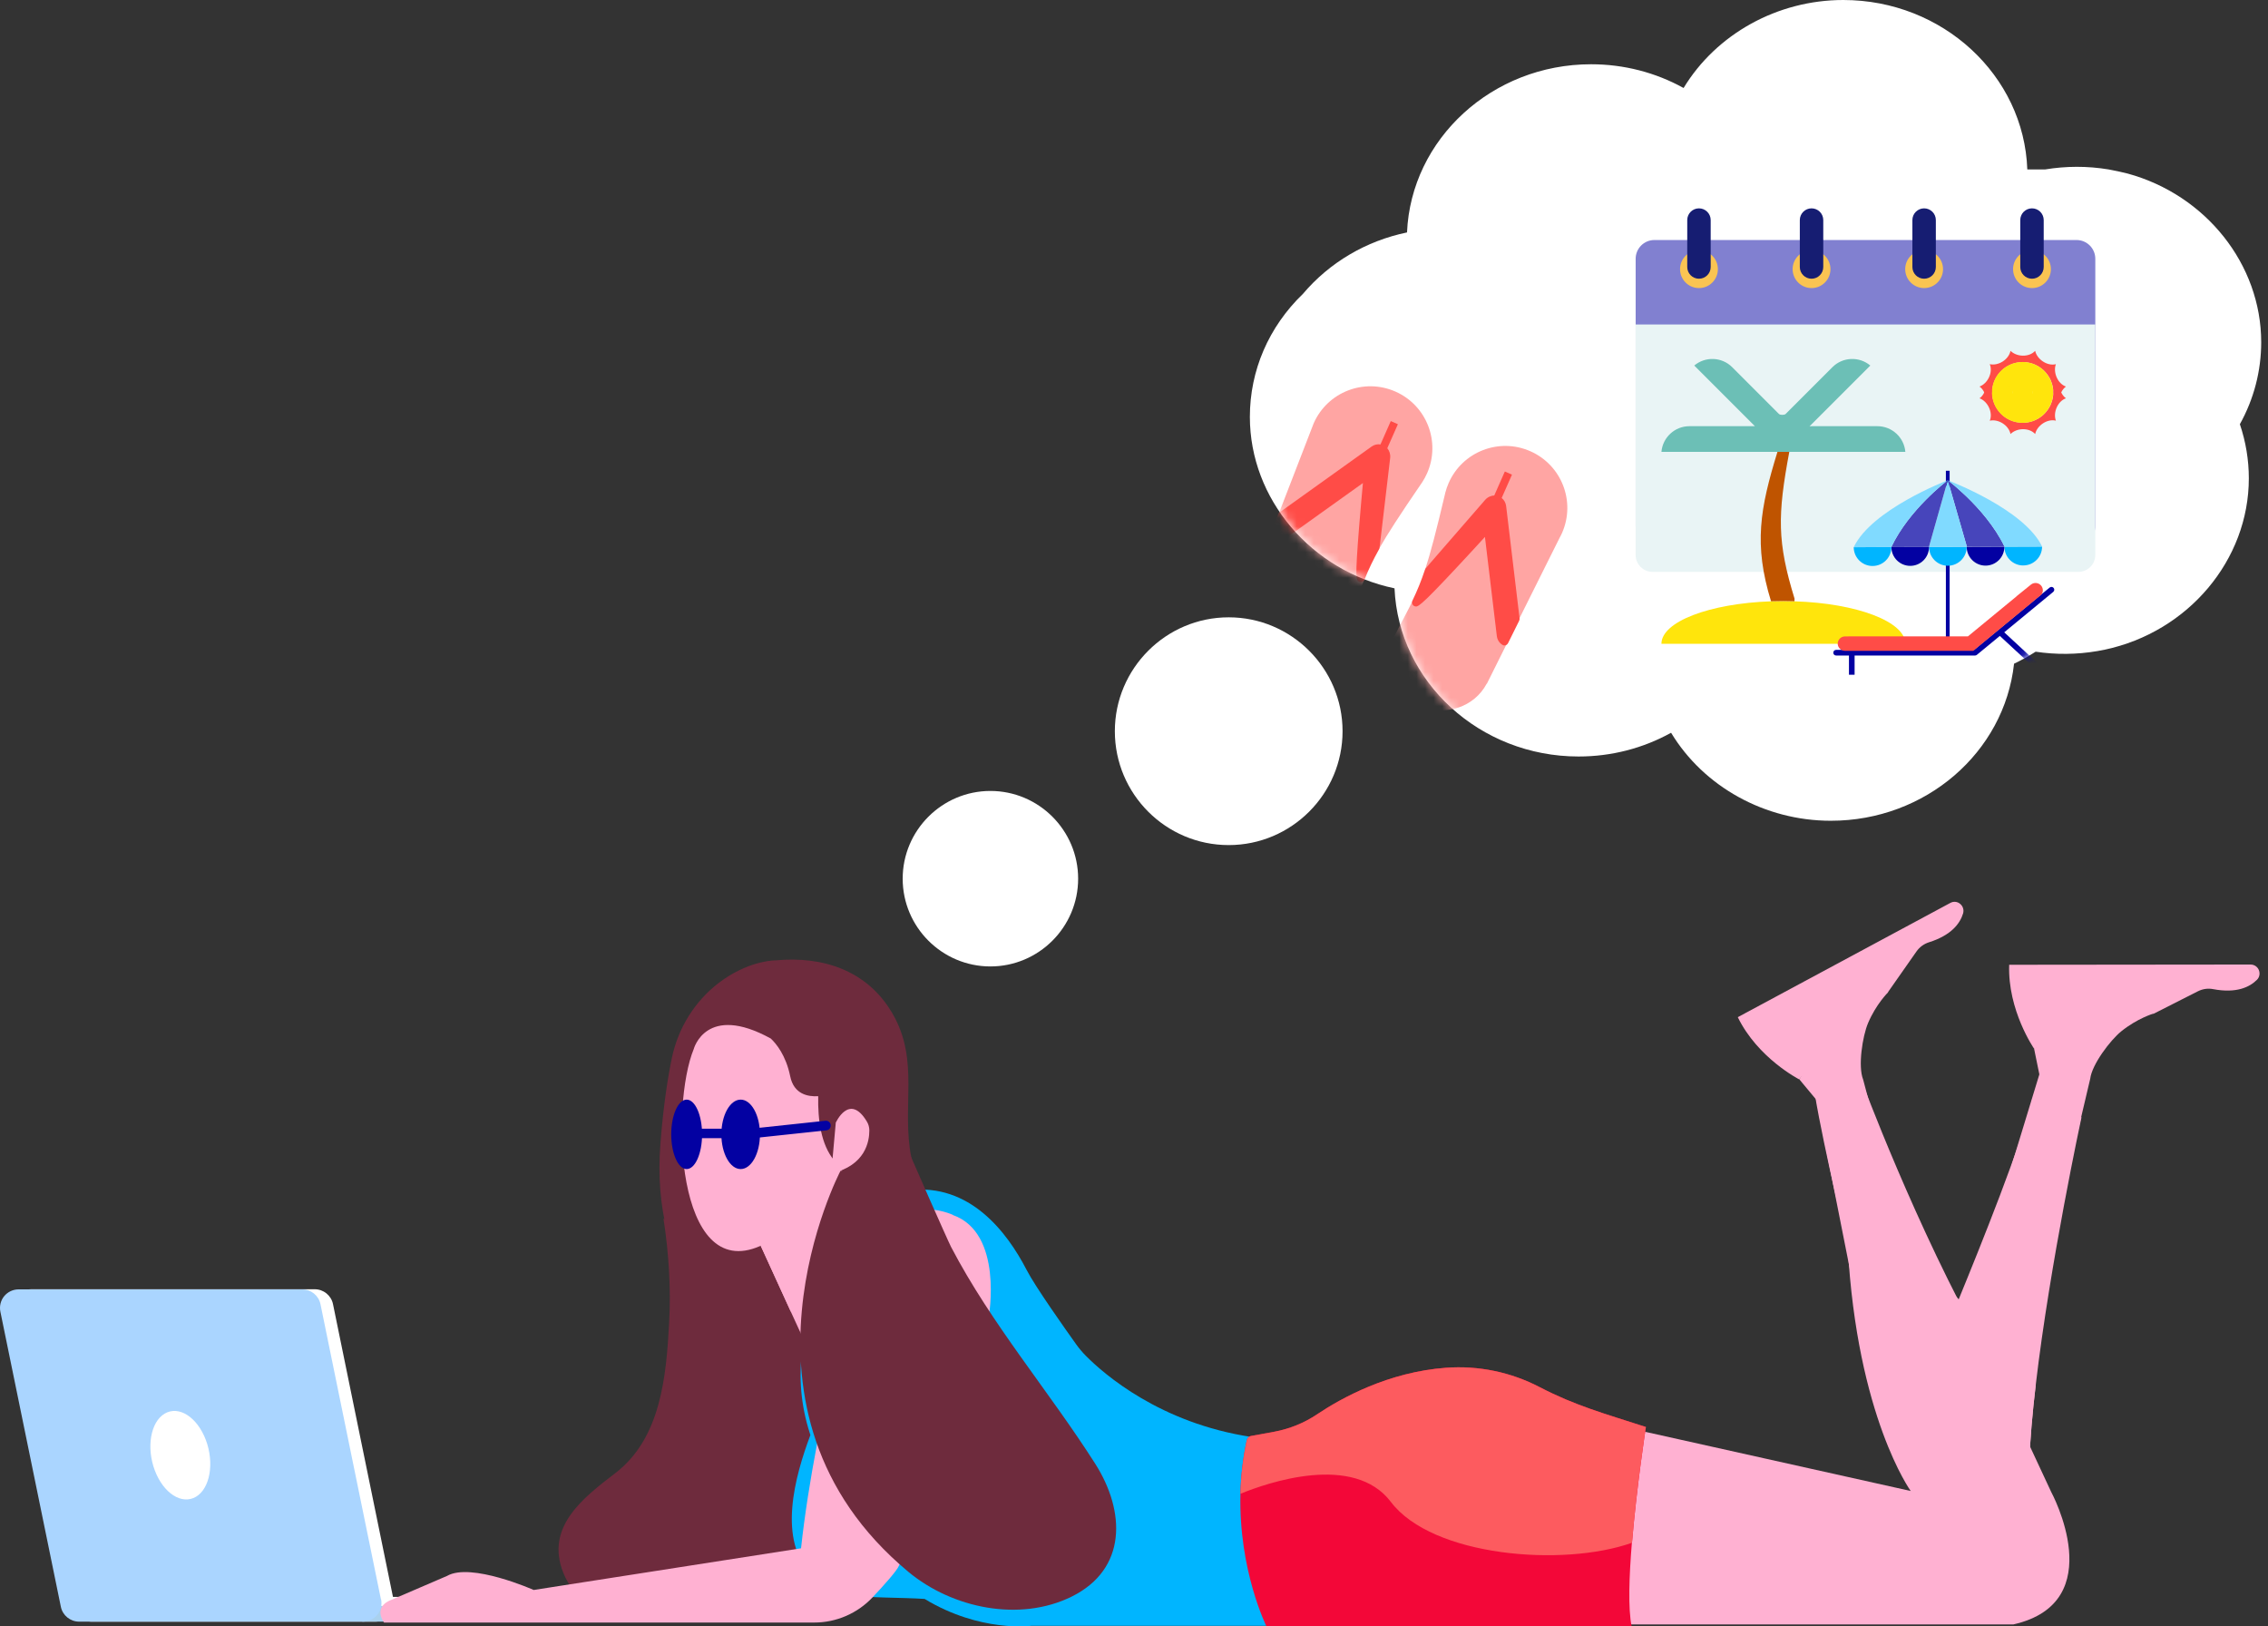 <svg width="265" height="190" viewBox="0 0 265 190" fill="none" xmlns="http://www.w3.org/2000/svg">
<rect x="0" y="0" width="265" height="190" fill="#333333" stroke="none"/>
<path d="M143.566 98.724C136.221 98.724 130.262 92.751 130.262 85.421C130.262 78.091 136.235 72.117 143.566 72.117C150.896 72.117 156.869 78.091 156.869 85.421C156.869 92.751 150.896 98.724 143.566 98.724Z" fill="white"/>
<path d="M115.722 112.901C110.074 112.901 105.472 108.3 105.472 102.651C105.472 97.002 110.074 92.4 115.722 92.4C121.371 92.4 125.973 97.002 125.973 102.651C125.973 108.3 121.371 112.901 115.722 112.901Z" fill="white"/>
<path d="M77.521 142.352C78.141 146.319 78.406 150.508 78.185 154.519C77.846 160.758 77.241 168 71.887 172.1C68.067 175.02 63.701 178.413 65.811 183.722C67.049 186.849 70.161 188.855 73.568 188.737C83.288 188.412 103.096 184.769 105.618 160.684L77.506 142.352H77.521Z" fill="#6E2B3D"/>
<path d="M119.953 163.664C118.552 165.625 117.151 167.203 115.721 168.457C105.573 177.454 95.028 170.05 88.671 163.428C85.397 160.021 82.713 155.979 80.766 151.599C78.465 146.407 76.562 141.467 77.167 133.576C77.521 129.019 78.052 125.759 78.509 123.562C79.247 120.066 81.194 116.969 83.952 114.845C84.158 114.697 84.35 114.55 84.541 114.417C87.86 112.131 90.662 112.19 90.662 112.19C96.119 111.674 101.34 113.355 104.261 118.37C107.505 123.916 105.293 129.284 106.488 135.257C107.387 139.726 110.883 143.561 113.862 146.629C124.511 157.572 119.939 163.649 119.939 163.649L119.953 163.664Z" fill="#6E2B3D"/>
<path d="M146.221 167.867C135.558 166.259 129.009 160.537 126.9 158.413C126.487 158 126.089 157.528 125.75 157.056C124.54 155.36 120.971 150.331 119.953 148.354C117.638 143.871 113.272 138.207 106.222 139.048C106.222 139.048 102.21 139.594 100.942 141.776C100.942 141.776 90.47 153.325 94.438 166.835C94.512 167.1 94.6 167.366 94.689 167.646C92.904 172.38 90.751 180.035 94.924 184.032C96.208 185.256 98.287 185.89 99.954 186.362C101.031 186.672 105.426 186.613 108.036 186.79C114.555 190.743 120.499 189.931 120.499 189.931H150.837L146.221 167.882V167.867Z" fill="#00B5FF"/>
<path d="M237.103 171.008C237.044 172.763 237.074 174.342 237.192 175.684L227.531 154.962C227.531 154.962 227.989 153.9 228.697 152.174C228.741 152.056 228.8 151.923 228.859 151.791C231.292 145.862 236.381 133.251 237.487 128.266L243.209 130.523C243.209 130.523 239.522 147.617 237.87 161.731C237.472 165.079 237.192 168.265 237.103 171.023V171.008Z" fill="#FFB1D2"/>
<path d="M239.346 146.702L244.227 126.025C244.419 124.373 246.558 121.526 247.856 120.479C249.744 118.96 251.602 118.414 251.602 118.414L252.929 115.184H249.301L237.664 122.485C237.664 122.485 238.092 124.564 238.284 125.508L232.369 144.888L239.346 146.688V146.702Z" fill="#FFB1D2"/>
<path d="M237.664 122.499C237.664 122.499 234.567 118.031 234.759 112.706L262.958 112.677C263.386 112.677 263.77 112.927 263.932 113.326C264.094 113.724 264.005 114.166 263.711 114.461C262.855 115.317 261.306 116.069 258.593 115.553C257.988 115.435 257.369 115.523 256.808 115.804L251.602 118.444L250.569 116.806L237.664 122.514V122.499Z" fill="#FFB1D2"/>
<path d="M237.87 161.717C237.472 165.065 237.192 168.25 237.103 171.008L228.682 152.159L228.195 151.053L228.844 151.776L237.855 161.717H237.87Z" fill="#FFB1D2"/>
<path d="M105.632 140.832L94.674 158.177L92.417 153.266L88.111 143.841L87.329 142.13L95.839 135.287L105.632 140.832Z" fill="#FFB1D2"/>
<path d="M190.689 166.923L223.254 174.179C223.254 174.179 216.986 165.522 215.895 145.64C215.895 145.64 213.166 134.52 212.06 127.883L217.502 126.201C217.502 126.201 223.844 143.354 231.941 157.72L239.67 174.297C239.67 174.297 246.675 187.188 235.245 189.769H189.229L190.674 166.938L190.689 166.923Z" fill="#FFB1D2"/>
<path d="M97.638 131.187C97.638 131.187 99.231 127.603 101.281 131.01C101.473 131.319 101.576 131.688 101.576 132.057C101.576 133.31 101.149 136.157 97.122 137.086L97.653 131.187H97.638Z" fill="#FFB1D2"/>
<path d="M97.461 135.552C95.927 133.723 95.544 130.788 95.603 128.06C94.408 128.134 92.756 127.839 92.329 125.73C91.827 123.266 90.662 121.88 90.057 121.32C82.491 117.16 81.061 122.544 81.061 122.544C78.332 129.195 78.951 149.888 88.804 145.567C88.804 145.567 94.054 143.059 97.623 136.791L97.579 133.355C97.505 134.697 97.446 135.567 97.446 135.567L97.461 135.552Z" fill="#FFB1D2"/>
<path d="M190.674 180.227C190.35 184.15 190.217 187.925 190.645 189.99H147.976C147.976 189.99 144.717 183.457 144.938 174.504C144.982 172.528 145.203 170.433 145.675 168.251C145.734 168 145.926 167.793 146.192 167.749L148.861 167.262C150.675 166.923 152.371 166.245 153.905 165.212C156.722 163.324 162.209 160.286 168.934 159.785C172.754 159.504 176.53 160.286 179.922 162.056C184.067 164.209 187.429 165.124 192.311 166.702C192.311 166.702 191.235 173.649 190.689 180.212L190.674 180.227Z" fill="#F30738"/>
<path d="M223.151 146.643L217.694 126.113C217.075 124.564 217.62 121.054 218.269 119.52C219.213 117.293 220.6 115.936 220.6 115.936L220.246 112.456L217.045 114.167L210.246 126.098C210.246 126.098 211.603 127.735 212.222 128.473L216.16 148.354L223.166 146.643H223.151Z" fill="#FFB1D2"/>
<path d="M210.231 126.098C210.231 126.098 205.393 123.635 203.048 118.827L227.885 105.479C228.254 105.273 228.711 105.317 229.036 105.597C229.36 105.863 229.493 106.305 229.375 106.704C229.021 107.869 228.018 109.255 225.378 110.081C224.788 110.273 224.287 110.642 223.933 111.143L220.585 115.922L218.903 114.963L210.231 126.098Z" fill="#FFB1D2"/>
<path d="M88.795 132.516C88.795 134.764 87.782 136.572 86.541 136.572C85.3 136.572 84.287 134.75 84.287 132.516C84.287 130.282 85.3 128.459 86.541 128.459C87.782 128.459 88.795 130.282 88.795 132.516Z" fill="#0301A2"/>
<path d="M82.034 132.516C82.034 134.764 81.224 136.572 80.231 136.572C79.238 136.572 78.428 134.75 78.428 132.516C78.428 130.282 79.238 128.459 80.231 128.459C81.224 128.459 82.034 130.282 82.034 132.516Z" fill="#0301A2"/>
<path d="M85.013 131.857H81.68V132.963H85.013V131.857Z" fill="#0301A2"/>
<path d="M87.801 132.978C87.521 132.978 87.27 132.757 87.24 132.476C87.211 132.167 87.432 131.886 87.742 131.857L96.444 130.928C96.753 130.898 97.034 131.119 97.063 131.429C97.093 131.739 96.871 132.019 96.562 132.049L87.86 132.978C87.86 132.978 87.816 132.978 87.801 132.978Z" fill="#0301A2"/>
<path d="M192.311 166.717C192.311 166.717 191.235 173.663 190.689 180.227C182.636 183.088 167.356 181.849 162.519 175.463C158.168 169.711 148.065 173.221 144.938 174.504C144.982 172.528 145.203 170.433 145.675 168.251C145.734 168 145.926 167.793 146.192 167.749L148.861 167.262C150.675 166.923 152.371 166.245 153.905 165.212C156.722 163.324 162.209 160.286 168.934 159.785C172.754 159.504 176.53 160.286 179.922 162.056C184.067 164.209 187.429 165.124 192.311 166.702V166.717Z" fill="#FD5B5F"/>
<path d="M45.988 186.834C46.121 187.468 45.959 188.147 45.545 188.648C45.133 189.15 44.513 189.445 43.849 189.445H10.709C9.676 189.445 8.777 188.722 8.57 187.704L1.506 153.221C1.373 152.587 1.535 151.909 1.948 151.407C2.361 150.906 2.98 150.611 3.644 150.611H36.77C37.802 150.611 38.702 151.334 38.909 152.351L45.973 186.834H45.988Z" fill="white"/>
<path d="M73.642 188.56C73.642 189.046 73.244 189.445 72.757 189.445H42.33V187.571H73.642V188.56Z" fill="#A9D1EE"/>
<path d="M73.642 187.601C73.642 187.026 73.17 186.554 72.595 186.554H42.315V187.601H73.627H73.642Z" fill="white"/>
<path d="M44.528 186.834C44.66 187.468 44.498 188.147 44.085 188.648C43.672 189.149 43.053 189.444 42.389 189.444H9.249C8.216 189.444 7.316 188.722 7.11 187.704L0.045 153.236C-0.087 152.602 0.075 151.923 0.488 151.422C0.901 150.92 1.52 150.625 2.184 150.625H35.31C36.342 150.625 37.242 151.348 37.448 152.366L44.513 186.849L44.528 186.834Z" fill="#AAD5FF"/>
<path d="M95.854 139.446C92.801 143.428 89.394 145.257 88.878 145.523L92.417 153.266L92.093 146.481C94.482 144.092 95.5 140.788 95.839 139.446H95.854Z" fill="#FFB1D2"/>
<path d="M24.219 168.708C25.059 171.48 24.337 174.297 22.596 175.005C20.856 175.713 18.776 174.061 17.921 171.289C17.08 168.516 17.803 165.699 19.543 164.991C21.284 164.283 23.363 165.935 24.219 168.708Z" fill="white"/>
<path d="M111.34 141.924C111.34 141.924 104.689 138.767 100.839 146.127C100.839 146.127 95.279 165.227 93.597 180.875L62.359 185.743C62.359 185.743 55.014 182.483 52.227 184.105L45.708 186.908C45.708 186.908 43.569 187.571 44.867 189.548H95.146C97.712 189.548 100.175 188.486 101.945 186.613C103.361 185.108 104.821 183.471 105.043 182.896C105.043 182.896 112.033 169.711 115.529 153.841C115.529 153.841 117.284 144.033 111.326 141.938L111.34 141.924Z" fill="#FFB1D2"/>
<path d="M98.199 136.791C98.199 136.791 83.509 164.844 106.148 183.634C111.281 187.896 119.157 189.518 125.233 186.51C131.708 183.294 131.502 176.554 127.977 171.009C122.505 162.425 115.883 154.755 111.133 145.685C110.691 144.829 106.429 135.139 106.443 135.139L98.199 136.791Z" fill="#6E2B3D"/>
<path d="M213.912 95.882C206.213 95.882 199.06 91.9 195.255 85.602C191.981 87.416 188.279 88.375 184.444 88.375C172.881 88.375 163.412 79.644 162.94 68.73C153.206 66.694 146.038 58.302 146.038 48.701C146.038 43.288 148.236 38.185 152.247 34.321C155.345 30.663 159.622 28.141 164.4 27.153C164.872 16.238 174.341 7.507 185.904 7.507C189.739 7.507 193.441 8.466 196.715 10.28C200.535 3.982 207.673 0 215.372 0C226.994 0 236.493 8.82 236.876 19.793H238.97C241.389 19.395 243.882 19.38 246.374 19.793L247.679 20.058L248.616 20.28C257.716 22.772 264.206 30.869 264.206 39.984C264.206 43.332 263.35 46.621 261.713 49.556C262.406 51.606 262.76 53.73 262.76 55.883C262.76 65.411 255.681 73.833 245.917 75.897L245.062 76.06C242.643 76.473 240.209 76.487 237.85 76.133C237.038 76.65 236.198 77.122 235.328 77.535C234.192 87.903 224.989 95.882 213.927 95.882H213.912Z" fill="white"/>
<mask id="mask0_128_614" style="mask-type:alpha" maskUnits="userSpaceOnUse" x="146" y="0" width="119" height="96">
<path d="M213.912 95.882C206.213 95.882 199.06 91.9 195.255 85.602C191.981 87.416 188.279 88.375 184.444 88.375C172.881 88.375 163.412 79.644 162.94 68.73C153.206 66.694 146.038 58.302 146.038 48.701C146.038 43.288 148.236 38.185 152.247 34.321C155.345 30.663 159.622 28.141 164.4 27.153C164.872 16.238 174.341 7.507 185.904 7.507C189.739 7.507 193.441 8.466 196.715 10.28C200.535 3.982 207.673 0 215.372 0C226.994 0 236.493 8.82 236.876 19.793H238.97C241.389 19.395 243.882 19.38 246.374 19.793L247.679 20.058L248.616 20.28C257.716 22.772 264.206 30.869 264.206 39.984C264.206 43.332 263.35 46.621 261.713 49.556C262.406 51.606 262.76 53.73 262.76 55.883C262.76 65.411 255.681 73.833 245.917 75.897L245.062 76.06C242.643 76.473 240.209 76.487 237.85 76.133C237.038 76.65 236.198 77.122 235.328 77.535C234.192 87.903 224.989 95.882 213.927 95.882H213.912Z" fill="white"/>
</mask>
<g mask="url(#mask0_128_614)">
<path d="M242.629 28.039H193.308C192.097 28.039 191.115 29.02 191.115 30.232V61.467C191.115 62.678 192.097 63.66 193.308 63.66H242.629C243.84 63.66 244.822 62.678 244.822 61.467V30.232C244.822 29.02 243.84 28.039 242.629 28.039Z" fill="#8180D0"/>
<path d="M191.115 37.903H244.822V64.83C244.822 65.919 243.936 66.806 242.846 66.806H193.087C191.998 66.806 191.111 65.919 191.111 64.83V37.903H191.115Z" fill="#E9F4F5"/>
<path d="M198.513 33.654C199.734 33.654 200.723 32.664 200.723 31.443C200.723 30.223 199.734 29.233 198.513 29.233C197.292 29.233 196.302 30.223 196.302 31.443C196.302 32.664 197.292 33.654 198.513 33.654Z" fill="#FAC452"/>
<path d="M199.882 25.709C199.882 24.953 199.269 24.34 198.513 24.34C197.756 24.34 197.143 24.953 197.143 25.709V31.191C197.143 31.948 197.756 32.561 198.513 32.561C199.269 32.561 199.882 31.948 199.882 31.191V25.709Z" fill="#161D72"/>
<path d="M237.424 33.654C238.644 33.654 239.634 32.664 239.634 31.443C239.634 30.223 238.644 29.233 237.424 29.233C236.203 29.233 235.213 30.223 235.213 31.443C235.213 32.664 236.203 33.654 237.424 33.654Z" fill="#FAC452"/>
<path d="M238.793 25.709C238.793 24.953 238.18 24.34 237.424 24.34C236.667 24.34 236.054 24.953 236.054 25.709V31.191C236.054 31.948 236.667 32.561 237.424 32.561C238.18 32.561 238.793 31.948 238.793 31.191V25.709Z" fill="#161D72"/>
<path d="M211.666 33.654C212.887 33.654 213.877 32.664 213.877 31.443C213.877 30.223 212.887 29.233 211.666 29.233C210.446 29.233 209.456 30.223 209.456 31.443C209.456 32.664 210.446 33.654 211.666 33.654Z" fill="#FAC452"/>
<path d="M213.036 25.709C213.036 24.953 212.423 24.34 211.666 24.34C210.91 24.34 210.297 24.953 210.297 25.709V31.191C210.297 31.948 210.91 32.561 211.666 32.561C212.423 32.561 213.036 31.948 213.036 31.191V25.709Z" fill="#161D72"/>
<path d="M224.82 33.654C226.041 33.654 227.031 32.664 227.031 31.443C227.031 30.223 226.041 29.233 224.82 29.233C223.599 29.233 222.61 30.223 222.61 31.443C222.61 32.664 223.599 33.654 224.82 33.654Z" fill="#FAC452"/>
<path d="M226.19 25.709C226.19 24.953 225.577 24.34 224.82 24.34C224.064 24.34 223.45 24.953 223.45 25.709V31.191C223.45 31.948 224.064 32.561 224.82 32.561C225.577 32.561 226.19 31.948 226.19 31.191V25.709Z" fill="#161D72"/>
<path d="M241.385 45.161C240.906 45.518 240.629 46.159 240.611 46.79C240.559 46.765 240.51 46.737 240.461 46.709C240.412 46.678 240.37 46.646 240.324 46.608C240.282 46.569 240.24 46.531 240.205 46.489C240.187 46.468 240.17 46.447 240.152 46.422C240.135 46.401 240.121 46.377 240.103 46.352C240.089 46.327 240.075 46.303 240.061 46.282C240.037 46.233 240.012 46.184 239.991 46.135C239.991 46.131 239.991 46.128 239.988 46.124C239.977 46.1 239.97 46.072 239.963 46.047C239.956 46.019 239.949 45.995 239.942 45.967C239.942 45.967 239.942 45.963 239.942 45.96C239.935 45.932 239.932 45.904 239.928 45.876C239.925 45.847 239.921 45.823 239.918 45.795C239.918 45.788 239.918 45.785 239.918 45.778C239.918 45.749 239.914 45.721 239.914 45.697C239.914 45.711 239.914 45.721 239.914 45.736C239.914 45.742 239.914 45.749 239.914 45.757C239.907 45.581 239.89 45.41 239.858 45.242C239.858 45.242 239.858 45.242 239.858 45.238C239.816 45.007 239.753 44.783 239.669 44.572V44.566C239.648 44.513 239.63 44.464 239.606 44.415C239.595 44.39 239.585 44.362 239.571 44.338C239.56 44.313 239.546 44.285 239.532 44.261C239.518 44.236 239.508 44.212 239.494 44.187C239.361 43.938 239.196 43.704 239.01 43.497C238.954 43.434 238.895 43.374 238.835 43.315C238.814 43.294 238.797 43.276 238.776 43.255C238.755 43.234 238.734 43.217 238.713 43.199C238.671 43.161 238.629 43.126 238.583 43.091C238.538 43.056 238.495 43.021 238.45 42.989C238.429 42.972 238.404 42.958 238.38 42.94C238.334 42.909 238.285 42.877 238.24 42.846C238.201 42.821 238.163 42.797 238.124 42.776C238.026 42.719 237.921 42.667 237.816 42.618C237.795 42.607 237.777 42.6 237.753 42.59C237.609 42.527 237.459 42.474 237.304 42.432C237.276 42.425 237.248 42.415 237.22 42.411C237.192 42.404 237.164 42.397 237.136 42.39C237.084 42.38 237.031 42.366 236.975 42.359C236.947 42.352 236.916 42.348 236.888 42.345C236.797 42.331 236.709 42.32 236.618 42.313C236.597 42.313 236.572 42.31 236.551 42.31C236.481 42.306 236.415 42.303 236.345 42.303C236.275 42.303 236.205 42.303 236.135 42.31C236.113 42.31 236.089 42.31 236.068 42.313C235.774 42.334 235.49 42.394 235.22 42.481C235.196 42.488 235.168 42.499 235.143 42.506C235.129 42.513 235.115 42.516 235.101 42.523C235.08 42.53 235.056 42.541 235.035 42.548C234.884 42.607 234.74 42.674 234.6 42.755C234.576 42.769 234.551 42.782 234.527 42.797C234.502 42.81 234.478 42.825 234.453 42.839C234.429 42.852 234.404 42.87 234.383 42.884C234.359 42.898 234.338 42.916 234.313 42.933C234.292 42.947 234.267 42.965 234.246 42.979C234.232 42.989 234.218 43 234.204 43.01C234.148 43.049 234.096 43.094 234.043 43.136C233.98 43.189 233.917 43.245 233.858 43.304C233.837 43.322 233.816 43.343 233.798 43.364C233.777 43.385 233.76 43.403 233.738 43.423C233.164 44.033 232.803 44.842 232.768 45.736C232.768 45.732 232.768 45.725 232.768 45.721C232.768 45.711 232.768 45.704 232.768 45.697C232.768 45.725 232.768 45.753 232.768 45.778C232.768 45.785 232.768 45.791 232.768 45.798C232.768 45.827 232.761 45.851 232.758 45.879C232.754 45.904 232.751 45.928 232.744 45.949C232.744 45.96 232.74 45.97 232.737 45.984C232.73 46.009 232.726 46.03 232.719 46.054C232.712 46.079 232.705 46.1 232.695 46.124C232.695 46.135 232.688 46.145 232.681 46.156C232.674 46.177 232.663 46.198 232.653 46.219C232.642 46.24 232.635 46.257 232.625 46.275C232.621 46.285 232.614 46.292 232.611 46.299C232.597 46.324 232.583 46.345 232.569 46.366C232.569 46.366 232.569 46.37 232.565 46.373C232.551 46.394 232.537 46.415 232.519 46.436C232.505 46.454 232.495 46.468 232.481 46.485C232.474 46.496 232.467 46.503 232.46 46.51C232.442 46.531 232.425 46.548 232.404 46.569C232.383 46.587 232.365 46.604 232.344 46.622C232.323 46.639 232.299 46.657 232.278 46.674C232.208 46.723 232.134 46.769 232.057 46.804C232.05 46.159 231.787 45.504 231.293 45.157C232.26 44.807 232.884 43.494 232.491 42.541C233.497 42.769 234.702 42.008 234.915 40.986C235.648 41.711 237.08 41.763 237.795 40.986C238.005 41.98 239.228 42.8 240.215 42.544C239.862 43.494 240.429 44.839 241.406 45.164L241.385 45.161Z" fill="#FF4C47"/>
<path d="M236.12 42.295C236.191 42.292 236.261 42.288 236.331 42.288C236.401 42.288 236.471 42.288 236.537 42.295C236.562 42.295 236.583 42.295 236.604 42.299C236.695 42.306 236.786 42.316 236.874 42.331C236.902 42.334 236.933 42.341 236.961 42.345C237.017 42.355 237.07 42.366 237.122 42.376C237.15 42.383 237.178 42.39 237.206 42.397C237.234 42.404 237.262 42.411 237.29 42.418C237.445 42.46 237.595 42.513 237.739 42.576C237.76 42.583 237.781 42.593 237.802 42.604C237.907 42.653 238.012 42.705 238.11 42.761C238.149 42.786 238.187 42.807 238.226 42.831C238.275 42.863 238.32 42.891 238.366 42.926C238.39 42.944 238.411 42.958 238.436 42.975C238.481 43.007 238.527 43.042 238.569 43.077C238.615 43.112 238.657 43.147 238.699 43.185C238.72 43.203 238.741 43.224 238.762 43.241C238.783 43.259 238.8 43.28 238.821 43.301C238.881 43.36 238.94 43.42 238.996 43.483C239.182 43.693 239.347 43.924 239.48 44.173C239.494 44.198 239.504 44.222 239.518 44.247C239.532 44.271 239.543 44.299 239.557 44.324C239.571 44.348 239.581 44.376 239.592 44.401C239.613 44.45 239.634 44.502 239.655 44.551V44.558C239.739 44.772 239.802 44.993 239.844 45.224C239.844 45.224 239.844 45.224 239.844 45.227C239.876 45.399 239.893 45.574 239.897 45.753C239.897 45.749 239.897 45.746 239.897 45.742V45.753C239.862 46.387 239.343 46.891 238.706 46.891C238.068 46.891 237.515 46.352 237.515 45.683C237.515 46.352 236.979 46.891 236.32 46.891C235.662 46.891 235.126 46.352 235.126 45.683C235.126 46.352 234.593 46.891 233.935 46.891C233.276 46.891 232.768 46.376 232.744 45.732V45.721C232.744 45.721 232.744 45.728 232.744 45.735C232.775 44.835 233.136 44.023 233.714 43.41C233.735 43.388 233.752 43.367 233.774 43.35C233.795 43.329 233.812 43.311 233.833 43.29C233.893 43.231 233.956 43.175 234.019 43.122C234.071 43.077 234.124 43.038 234.18 42.996C234.194 42.986 234.208 42.975 234.222 42.965C234.243 42.951 234.267 42.933 234.288 42.919C234.313 42.901 234.334 42.888 234.359 42.87C234.383 42.856 234.408 42.839 234.429 42.825C234.453 42.81 234.478 42.796 234.502 42.782C234.527 42.768 234.551 42.754 234.576 42.74C234.716 42.663 234.859 42.593 235.01 42.534C235.031 42.523 235.056 42.516 235.077 42.509C235.091 42.502 235.105 42.499 235.119 42.492C235.143 42.481 235.171 42.474 235.196 42.467C235.465 42.376 235.749 42.32 236.043 42.299C236.064 42.299 236.089 42.295 236.11 42.295H236.12Z" fill="#FFE50C"/>
<path d="M241.386 46.527C240.906 46.17 240.629 45.529 240.611 44.898C240.559 44.923 240.51 44.951 240.461 44.979C240.412 45.01 240.37 45.042 240.324 45.08C240.282 45.119 240.24 45.157 240.205 45.2C240.188 45.221 240.17 45.242 240.153 45.266C240.135 45.287 240.121 45.312 240.104 45.336C240.09 45.361 240.076 45.385 240.062 45.406C240.037 45.455 240.012 45.504 239.991 45.553C239.991 45.557 239.991 45.56 239.988 45.564C239.977 45.588 239.97 45.616 239.963 45.641C239.956 45.669 239.949 45.693 239.942 45.721C239.942 45.721 239.942 45.725 239.942 45.728C239.935 45.756 239.932 45.785 239.928 45.812C239.925 45.84 239.921 45.865 239.918 45.893C239.918 45.9 239.918 45.904 239.918 45.911C239.918 45.939 239.914 45.967 239.914 45.991C239.914 45.977 239.914 45.967 239.914 45.953C239.914 45.946 239.914 45.939 239.914 45.932C239.907 46.107 239.89 46.278 239.858 46.447C239.858 46.447 239.858 46.447 239.858 46.45C239.816 46.681 239.753 46.905 239.669 47.116V47.123C239.648 47.175 239.631 47.224 239.606 47.273C239.596 47.298 239.585 47.326 239.571 47.35C239.561 47.375 239.547 47.403 239.533 47.427C239.519 47.452 239.508 47.476 239.494 47.501C239.361 47.75 239.196 47.984 239.011 48.191C238.955 48.254 238.895 48.314 238.836 48.373C238.814 48.394 238.797 48.412 238.776 48.433C238.755 48.454 238.734 48.471 238.713 48.489C238.671 48.527 238.629 48.562 238.583 48.597C238.538 48.632 238.496 48.667 238.45 48.699C238.429 48.716 238.405 48.73 238.38 48.748C238.335 48.779 238.286 48.811 238.24 48.843C238.201 48.867 238.163 48.892 238.124 48.913C238.026 48.969 237.921 49.021 237.816 49.07C237.795 49.081 237.778 49.088 237.753 49.098C237.609 49.161 237.459 49.214 237.305 49.256C237.277 49.263 237.249 49.273 237.221 49.277C237.193 49.284 237.165 49.291 237.137 49.298C237.084 49.308 237.031 49.322 236.975 49.329C236.947 49.336 236.916 49.34 236.888 49.343C236.797 49.358 236.709 49.368 236.618 49.375C236.597 49.375 236.573 49.379 236.552 49.379C236.482 49.382 236.415 49.386 236.345 49.386C236.275 49.386 236.205 49.386 236.135 49.379C236.114 49.379 236.089 49.379 236.068 49.375C235.774 49.354 235.49 49.294 235.22 49.207C235.196 49.2 235.168 49.189 235.143 49.182C235.129 49.175 235.115 49.172 235.101 49.165C235.08 49.158 235.056 49.147 235.035 49.14C234.884 49.081 234.741 49.014 234.6 48.934C234.576 48.92 234.551 48.906 234.527 48.892C234.502 48.878 234.478 48.864 234.453 48.849C234.429 48.836 234.404 48.818 234.383 48.804C234.359 48.79 234.338 48.773 234.313 48.755C234.292 48.741 234.268 48.723 234.247 48.709C234.233 48.699 234.219 48.688 234.205 48.678C234.149 48.639 234.096 48.594 234.043 48.552C233.98 48.499 233.917 48.443 233.858 48.384C233.837 48.366 233.816 48.345 233.798 48.324C233.777 48.303 233.76 48.286 233.739 48.264C233.164 47.655 232.803 46.846 232.768 45.953C232.768 45.956 232.768 45.963 232.768 45.967C232.768 45.977 232.768 45.984 232.768 45.991C232.768 45.963 232.768 45.935 232.768 45.911C232.768 45.904 232.768 45.897 232.768 45.89C232.768 45.861 232.761 45.837 232.758 45.809C232.754 45.785 232.751 45.76 232.744 45.739C232.744 45.728 232.74 45.718 232.737 45.704C232.73 45.679 232.726 45.658 232.719 45.634C232.712 45.609 232.705 45.588 232.695 45.564C232.695 45.553 232.688 45.543 232.681 45.532C232.674 45.511 232.663 45.49 232.653 45.469C232.642 45.448 232.635 45.431 232.625 45.413C232.621 45.403 232.614 45.396 232.611 45.389C232.597 45.364 232.583 45.343 232.569 45.322C232.569 45.322 232.569 45.319 232.565 45.315C232.551 45.294 232.537 45.273 232.52 45.252C232.506 45.234 232.495 45.221 232.481 45.203C232.474 45.193 232.467 45.185 232.46 45.178C232.443 45.157 232.425 45.14 232.404 45.119C232.383 45.101 232.366 45.084 232.345 45.066C232.324 45.049 232.299 45.031 232.278 45.014C232.208 44.965 232.134 44.919 232.057 44.884C232.05 45.529 231.788 46.184 231.294 46.531C232.261 46.881 232.884 48.194 232.492 49.147C233.497 48.92 234.702 49.68 234.916 50.703C235.648 49.977 237.081 49.925 237.795 50.703C238.005 49.708 239.228 48.888 240.216 49.144C239.862 48.194 240.429 46.849 241.407 46.524L241.386 46.527Z" fill="#FF4C47"/>
<path d="M236.12 49.389C236.191 49.393 236.261 49.396 236.331 49.396C236.401 49.396 236.471 49.396 236.537 49.389C236.562 49.389 236.583 49.389 236.604 49.386C236.695 49.379 236.786 49.368 236.874 49.354C236.902 49.35 236.933 49.343 236.961 49.34C237.017 49.33 237.07 49.319 237.122 49.309C237.15 49.301 237.178 49.294 237.206 49.288C237.234 49.281 237.262 49.273 237.29 49.267C237.445 49.224 237.595 49.172 237.739 49.109C237.76 49.102 237.781 49.091 237.802 49.081C237.907 49.032 238.012 48.979 238.11 48.923C238.149 48.899 238.187 48.878 238.226 48.853C238.275 48.822 238.32 48.794 238.366 48.758C238.39 48.741 238.411 48.727 238.436 48.709C238.481 48.678 238.527 48.643 238.569 48.608C238.615 48.573 238.657 48.538 238.699 48.499C238.72 48.482 238.741 48.461 238.762 48.443C238.783 48.426 238.8 48.405 238.821 48.384C238.881 48.324 238.94 48.265 238.996 48.202C239.182 47.991 239.347 47.76 239.48 47.511C239.494 47.487 239.504 47.462 239.518 47.438C239.532 47.413 239.543 47.385 239.557 47.361C239.571 47.336 239.581 47.308 239.592 47.284C239.613 47.235 239.634 47.182 239.655 47.133V47.126C239.739 46.913 239.802 46.692 239.844 46.461C239.844 46.461 239.844 46.461 239.844 46.457C239.876 46.285 239.893 46.11 239.897 45.932C239.897 45.935 239.897 45.939 239.897 45.942V45.932C239.862 45.298 239.343 44.793 238.706 44.793C238.068 44.793 237.515 45.333 237.515 46.002C237.515 45.333 236.979 44.793 236.32 44.793C235.662 44.793 235.126 45.333 235.126 46.002C235.126 45.333 234.593 44.793 233.935 44.793C233.276 44.793 232.768 45.308 232.744 45.953V45.963C232.744 45.963 232.744 45.956 232.744 45.949C232.775 46.849 233.136 47.662 233.714 48.275C233.735 48.296 233.752 48.317 233.774 48.335C233.795 48.356 233.812 48.373 233.833 48.394C233.893 48.454 233.956 48.51 234.019 48.562C234.071 48.608 234.124 48.646 234.18 48.688C234.194 48.699 234.208 48.709 234.222 48.72C234.243 48.734 234.267 48.752 234.288 48.766C234.313 48.783 234.334 48.797 234.359 48.815C234.383 48.829 234.408 48.846 234.429 48.86C234.453 48.874 234.478 48.888 234.502 48.902C234.527 48.916 234.551 48.93 234.576 48.944C234.716 49.021 234.859 49.091 235.01 49.151C235.031 49.161 235.056 49.168 235.077 49.175C235.091 49.182 235.105 49.186 235.119 49.193C235.143 49.203 235.171 49.21 235.196 49.217C235.465 49.309 235.749 49.364 236.043 49.386C236.064 49.386 236.089 49.389 236.11 49.389H236.12Z" fill="#FFE50C"/>
<path d="M222.627 75.213H194.127C194.127 72.624 199.742 70.498 206.937 70.246C207.41 70.228 207.894 70.221 208.381 70.221C208.815 70.221 209.246 70.228 209.673 70.246C216.938 70.47 222.631 72.614 222.631 75.216L222.627 75.213Z" fill="#FFE50C"/>
<path d="M209.68 69.937L209.67 70.242C209.246 70.224 208.812 70.217 208.377 70.217C207.89 70.217 207.41 70.228 206.934 70.242C204.892 63.618 205.645 59.411 207.684 52.783H209.067C207.684 60.196 207.642 63.306 209.68 69.934V69.937Z" fill="#BF5400"/>
<path d="M222.627 52.787H194.127C194.274 51.105 195.679 49.788 197.399 49.788H205.049L197.963 42.702C199.252 41.62 201.179 41.683 202.394 42.895L207.852 48.356C208.002 48.503 208.493 48.503 208.643 48.356L214.104 42.895C215.316 41.683 217.243 41.62 218.532 42.702L211.435 49.799C211.505 49.799 211.568 49.788 211.638 49.788H219.359C221.072 49.788 222.483 51.105 222.627 52.787Z" fill="#6CBFB6"/>
<path d="M227.801 54.994H227.363V56.763H227.801V54.994Z" fill="#0301A2"/>
<path d="M227.801 65.674H227.363V74.561H227.801V65.674Z" fill="#0301A2"/>
<path d="M236.408 66.059C235.196 66.063 234.208 65.089 234.201 63.874V63.863H234.222L238.604 63.849C238.607 65.065 237.627 66.052 236.411 66.056L236.408 66.059Z" fill="#00B5FF"/>
<path d="M229.822 63.881L234.197 63.867V63.877C234.197 65.089 233.217 66.073 232.005 66.077C230.793 66.081 229.805 65.103 229.794 63.891V63.881H229.822Z" fill="#0301A2"/>
<path d="M227.58 66.091C226.379 66.084 225.405 65.11 225.395 63.905V63.895L229.794 63.881V63.891C229.794 65.103 228.813 66.084 227.601 66.091H227.58Z" fill="#00B5FF"/>
<path d="M229.822 63.881L227.584 56.111C227.601 56.125 227.703 56.199 227.864 56.328C227.881 56.342 227.903 56.356 227.924 56.374C227.962 56.406 228.004 56.441 228.053 56.479C228.074 56.496 228.099 56.517 228.127 56.539C228.176 56.577 228.228 56.619 228.284 56.668C228.34 56.714 228.4 56.766 228.456 56.815C228.487 56.843 228.526 56.875 228.561 56.906C228.621 56.955 228.68 57.008 228.743 57.064C228.992 57.281 229.272 57.533 229.57 57.817C229.636 57.877 229.7 57.94 229.766 58.003C231.22 59.404 233.062 61.474 234.215 63.863H234.194L229.819 63.877L229.822 63.881Z" fill="#4745BB"/>
<path d="M227.584 56.108C227.804 56.192 236.502 59.481 238.611 63.853H238.6L234.218 63.867C233.066 61.474 231.22 59.404 229.77 58.006C229.703 57.943 229.636 57.88 229.573 57.821C229.276 57.537 228.995 57.285 228.747 57.068C228.684 57.011 228.624 56.959 228.565 56.91C228.53 56.878 228.491 56.847 228.459 56.819C228.4 56.766 228.34 56.717 228.288 56.672C228.232 56.623 228.179 56.581 228.13 56.542C228.102 56.521 228.081 56.5 228.057 56.483C228.008 56.444 227.966 56.409 227.927 56.377C227.906 56.36 227.885 56.346 227.867 56.332C227.706 56.202 227.605 56.129 227.587 56.115V56.108H227.584Z" fill="#80DAFF"/>
<path d="M229.798 63.881L225.398 63.895H225.384L227.584 56.115L229.822 63.884H229.794L229.798 63.881Z" fill="#80DAFF"/>
<path d="M223.205 66.105C221.989 66.105 221.002 65.128 220.995 63.916L225.38 63.895H225.394V63.905C225.394 65.117 224.417 66.102 223.201 66.105H223.205Z" fill="#0301A2"/>
<path d="M220.984 63.912C223.058 59.537 227.444 56.209 227.58 56.108V56.115L225.38 63.898L220.995 63.912H220.984Z" fill="#4745BB"/>
<path d="M218.802 66.119C217.586 66.123 216.598 65.142 216.595 63.926L220.984 63.912H220.995C220.995 65.131 220.014 66.116 218.802 66.119Z" fill="#00B5FF"/>
<path d="M216.595 63.923C218.683 59.526 227.398 56.174 227.584 56.104C227.447 56.206 223.061 59.537 220.988 63.909L216.598 63.923H216.595Z" fill="#80DAFF"/>
<path d="M230.775 76.579H214.536C214.353 76.579 214.206 76.432 214.206 76.249C214.206 76.067 214.353 75.92 214.536 75.92H230.656L239.49 68.638C239.631 68.522 239.837 68.543 239.953 68.683C240.068 68.823 240.047 69.03 239.907 69.146L230.978 76.505C230.919 76.554 230.845 76.579 230.768 76.579H230.775Z" fill="#0301A2"/>
<path d="M238.825 79.066L233.469 74.106C233.469 74.106 233.455 74.092 233.451 74.088L233.917 73.622L239.273 78.582L238.825 79.066Z" fill="#0301A2"/>
<path d="M216.697 76.32H216.038V78.824H216.697V76.32Z" fill="#0301A2"/>
<path d="M227.363 74.34H229.941L235.592 69.689C235.62 69.657 235.648 69.629 235.679 69.605L237.301 68.294C237.669 67.997 238.208 68.056 238.503 68.424C238.751 68.732 238.751 69.167 238.524 69.468L233.469 73.633L230.561 76.032H215.6C215.131 76.032 214.728 75.671 214.725 75.202C214.725 74.729 215.103 74.347 215.576 74.347L216.924 74.34H227.37H227.363Z" fill="#FF4C47"/>
<path d="M161.662 52.57C161.308 52.355 160.893 52.378 160.564 52.595L149.387 60.074L153.265 50.044C153.335 49.841 153.412 49.641 153.501 49.439C155.116 45.784 159.391 44.13 163.049 45.746C166.707 47.362 168.36 51.632 166.744 55.29C166.578 55.665 166.383 56.019 166.166 56.351C166.126 56.407 166.092 56.466 166.05 56.526C166.036 56.539 166.026 56.554 166.014 56.572C163.578 60.129 162.124 62.372 161.129 64.121L162.159 53.549C162.198 53.153 162.004 52.772 161.663 52.567L161.662 52.57Z" fill="#FFA5A3"/>
<path d="M159.903 55.511C159.903 55.511 159.008 67.502 159.402 67.687C158.948 68.819 158.533 70.033 157.918 71.696C157.85 71.912 157.775 72.127 157.682 72.336C156.364 75.32 152.807 76.638 149.738 75.282C146.669 73.926 145.373 70.701 146.415 67.805L146.398 67.798L148.341 62.785C148.635 62.876 148.949 62.835 149.212 62.663L159.906 55.513L159.903 55.511Z" fill="#FFA5A3"/>
<path d="M175.632 74.337C175.677 74.649 175.864 74.906 176.129 75.062L173.729 79.878L173.71 79.869C172.274 82.591 168.887 83.742 165.949 82.444C163.01 81.146 161.459 77.571 162.778 74.587C162.871 74.375 162.975 74.176 163.092 73.982C163.908 72.408 164.522 71.281 165.057 70.186C165.459 70.352 173.722 61.617 173.722 61.617L175.636 74.338L175.632 74.337Z" fill="#FFA5A3"/>
<path d="M175.429 59.163C175.368 58.773 175.105 58.451 174.706 58.333C174.33 58.222 173.915 58.334 173.648 58.629L166.526 66.509C167.149 64.596 167.825 62.01 168.814 57.813C168.823 57.794 168.825 57.771 168.828 57.757C168.843 57.686 168.861 57.62 168.875 57.552C168.975 57.168 169.105 56.785 169.271 56.411C170.885 52.755 175.157 51.099 178.815 52.716C182.473 54.332 184.13 58.603 182.513 62.262C182.424 62.464 182.325 62.653 182.222 62.842L177.421 72.464L175.424 59.165L175.429 59.163Z" fill="#FFA5A3"/>
<path d="M177.551 72.233L175.982 59.119C175.932 58.731 175.743 58.398 175.46 58.176L176.665 55.449L175.831 55.081L174.592 57.886C174.194 57.897 173.801 58.081 173.521 58.405L166.597 66.373C166.552 66.423 166.518 66.482 166.497 66.547C166.054 67.877 165.615 68.957 165.038 70.158C164.98 70.281 164.971 70.416 165.013 70.54C165.054 70.66 165.14 70.756 165.251 70.805L165.26 70.809C165.63 70.961 165.781 71.024 170.108 66.402C171.429 64.992 172.743 63.559 173.505 62.724L174.893 74.291C174.943 74.733 175.183 75.115 175.559 75.34C175.666 75.407 175.8 75.419 175.924 75.377C176.047 75.338 176.151 75.243 176.212 75.122L177.502 72.519C177.546 72.429 177.563 72.328 177.552 72.23L177.551 72.233Z" fill="#FF4C47"/>
<path d="M161.193 63.985L162.43 53.509C162.482 53.084 162.354 52.669 162.095 52.364L163.334 49.559L162.504 49.192L161.299 51.919C160.944 51.859 160.57 51.947 160.252 52.173L149.521 59.849C149.441 59.907 149.38 59.984 149.341 60.08L148.285 62.787C148.237 62.914 148.239 63.051 148.291 63.171C148.343 63.292 148.441 63.378 148.561 63.415C148.973 63.539 149.416 63.462 149.777 63.201L159.248 56.429C159.144 57.555 158.968 59.486 158.813 61.415C158.306 67.725 158.455 67.794 158.812 67.964L158.822 67.968C158.933 68.017 159.062 68.016 159.177 67.966C159.298 67.914 159.392 67.815 159.44 67.689C159.924 66.478 160.431 65.428 161.127 64.178C161.161 64.119 161.182 64.054 161.188 63.987L161.193 63.985Z" fill="#FF4C47"/>
</g>
</svg>
